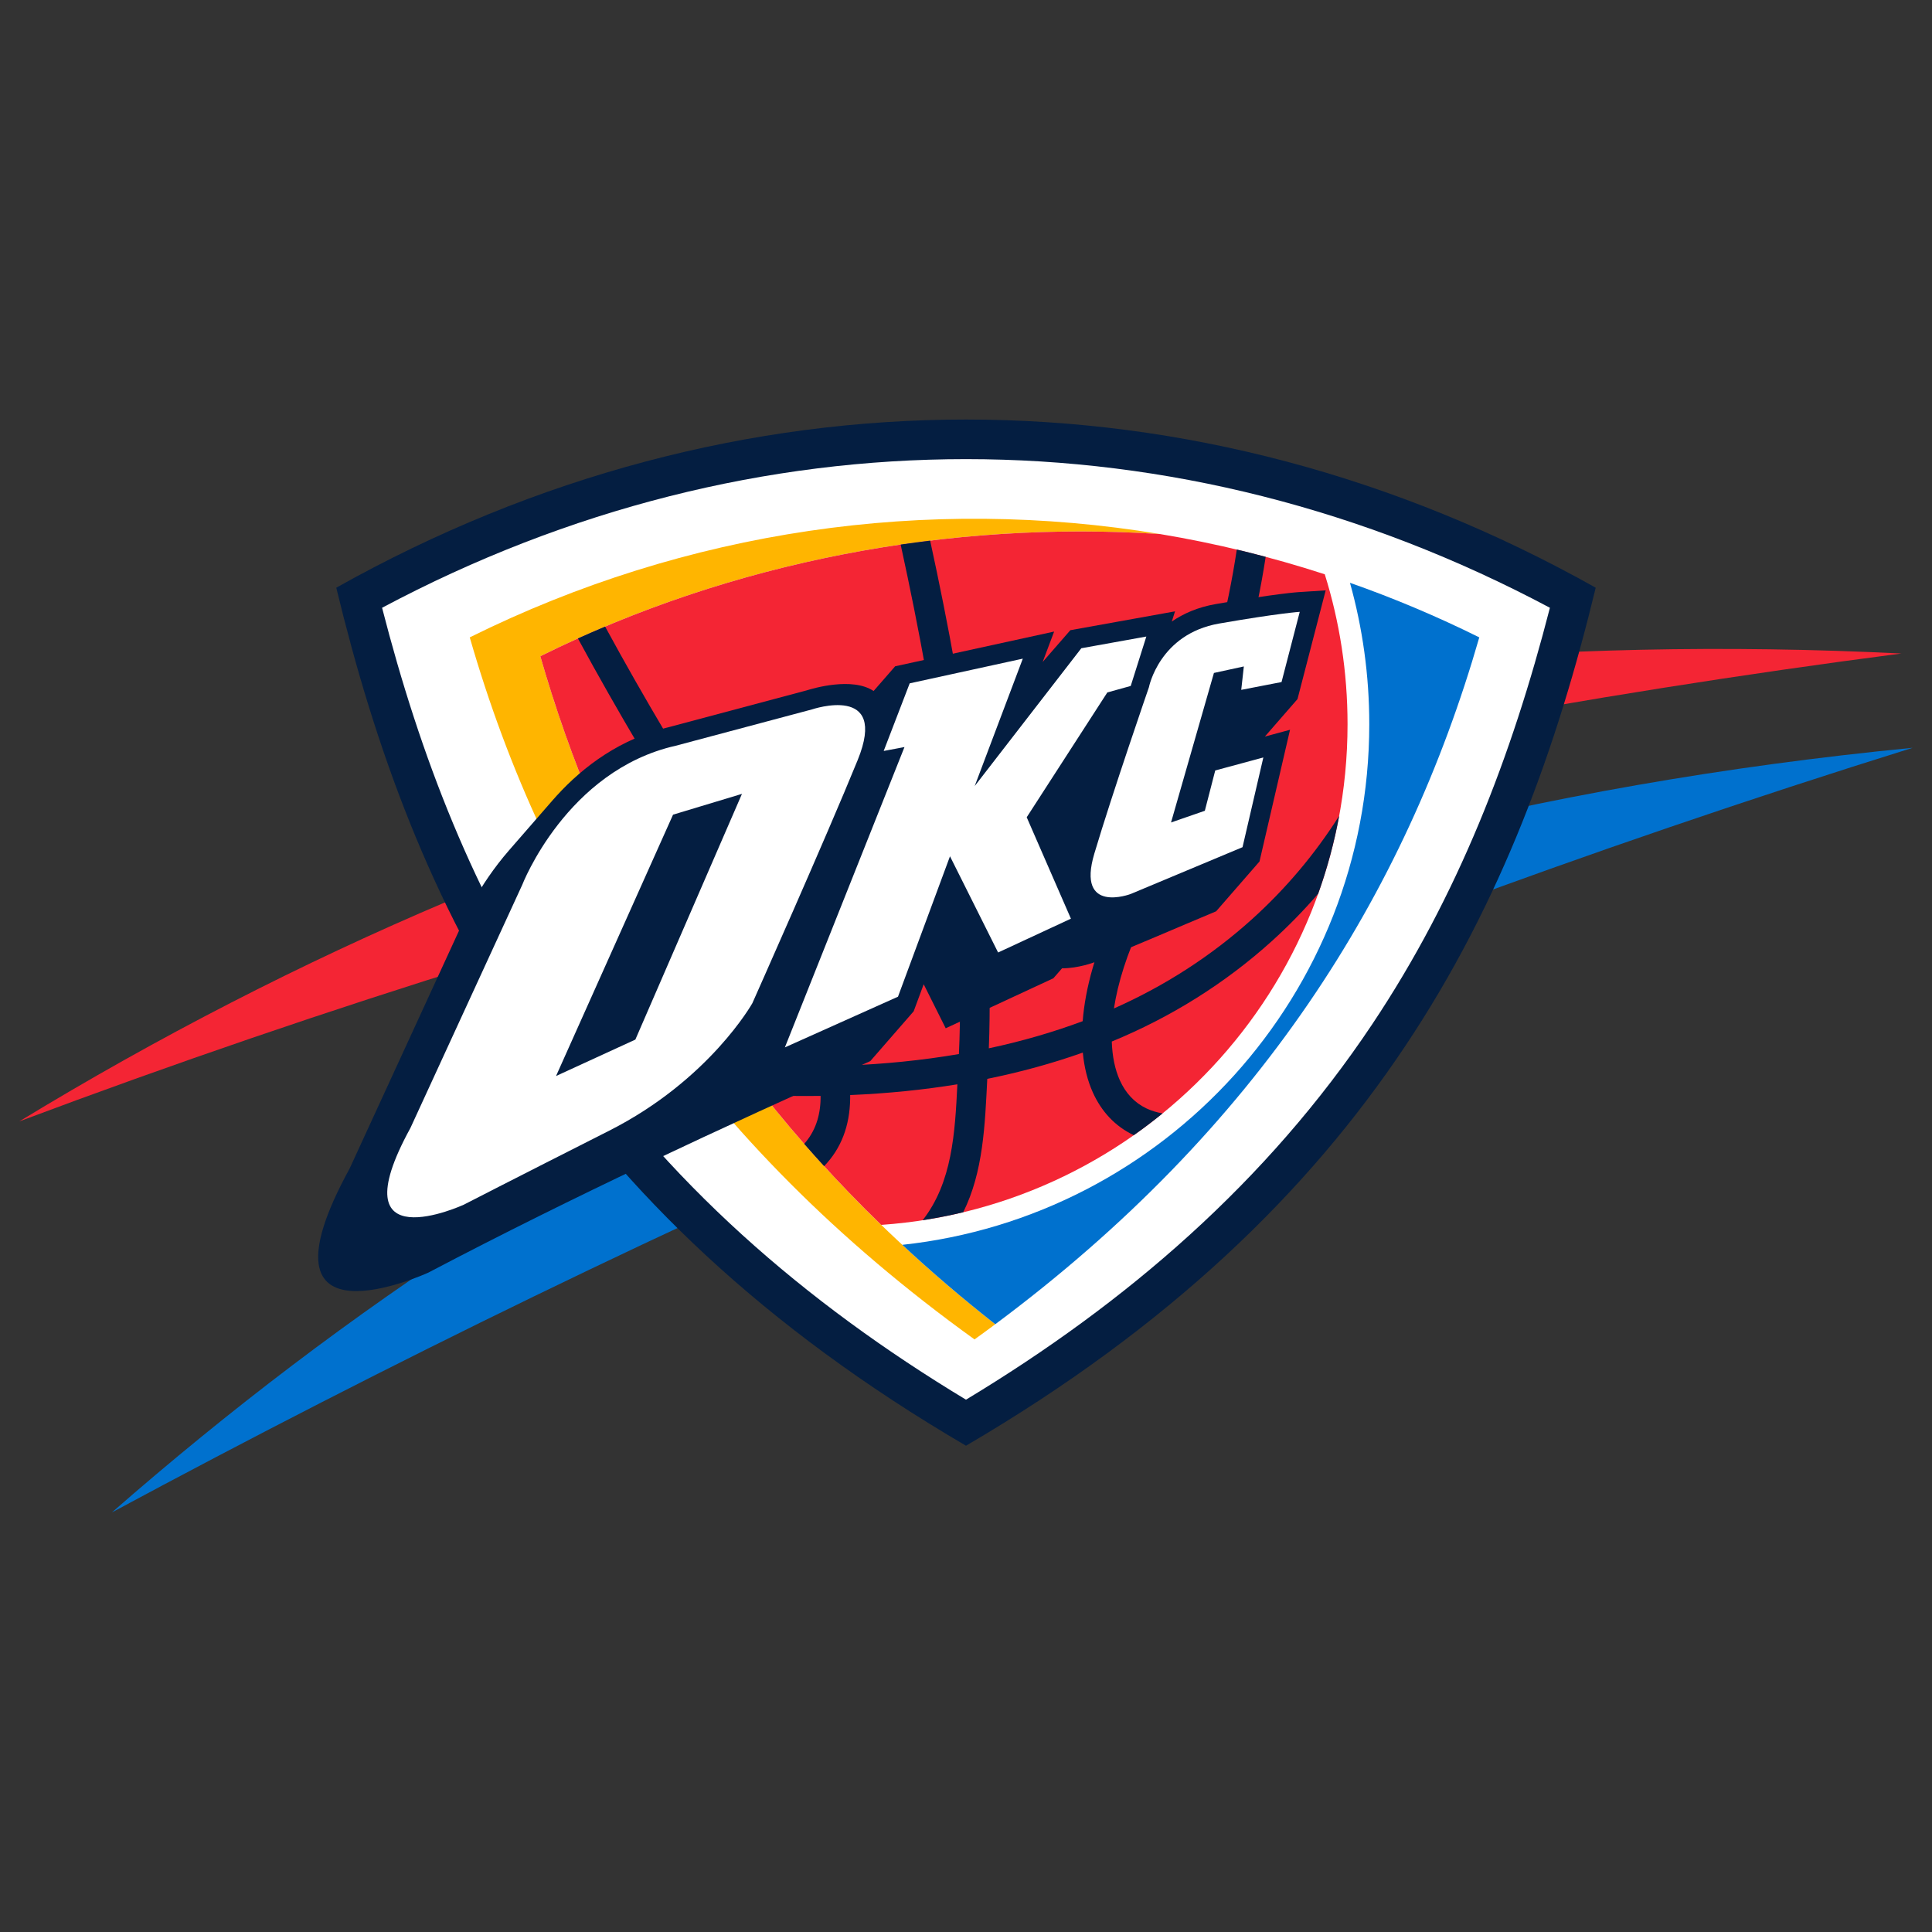 <?xml version="1.0" encoding="utf-8"?>
<!-- Generator: Adobe Illustrator 16.0.0, SVG Export Plug-In . SVG Version: 6.00 Build 0)  -->
<!DOCTYPE svg PUBLIC "-//W3C//DTD SVG 1.1//EN" "http://www.w3.org/Graphics/SVG/1.1/DTD/svg11.dtd">
<svg version="1.1" id="okc" xmlns="http://www.w3.org/2000/svg" xmlns:xlink="http://www.w3.org/1999/xlink" x="0px" y="0px"
	 width="500px" height="500px" viewBox="0 0 500 500" enable-background="new 0 0 500 500" xml:space="preserve">
<rect x="0" y="0" width="500" height="500" fill="#333333" stroke="none"/>
<g id="group">
	<path fill-rule="evenodd" clip-rule="evenodd" fill="#F42534" d="M5,290.213c143.55-87.378,304.959-130.096,487.064-121.086
		C327.343,190.548,164.904,230.236,5,290.213L5,290.213z M5,290.213"/>
	<path fill-rule="evenodd" clip-rule="evenodd" fill="#0071CE" d="M28.948,391.423C172.116,314.385,325.321,246.465,495,193.527
		C299.27,212.601,149.972,285.594,28.948,391.423L28.948,391.423z M28.948,391.423"/>
	<path fill-rule="evenodd" clip-rule="evenodd" fill="#041E41" d="M249.997,374.151c105.568-61.748,143.078-139.79,162.972-222.053
		c-103.361-58.029-222.58-58.029-325.941,0C106.918,234.361,144.433,312.403,249.997,374.151L249.997,374.151z M249.997,374.151"/>
	<path fill-rule="evenodd" clip-rule="evenodd" fill="#FFFFFF" d="M249.997,362.236c41.618-25.102,77.894-56.396,105.096-97.11
		c22.217-33.258,36.153-69.447,46.022-107.836c-96.341-51.29-205.894-51.29-302.233,0c9.869,38.389,23.806,74.578,46.021,107.836
		C172.103,305.84,208.382,337.135,249.997,362.236L249.997,362.236z M249.997,362.236"/>
	<path fill-rule="evenodd" clip-rule="evenodd" fill="#FFB500" d="M257.568,342.715c-63.289-49.796-99.199-108.506-117.734-172.874
		c49.658-24.651,106.055-35.174,160.397-31.625c-60.152-9.996-122.607-1.085-178.659,26.737
		c19.677,68.334,59.147,130.223,130.633,181.688C254.013,345.339,255.802,344.032,257.568,342.715L257.568,342.715z
		 M257.568,342.715"/>
	<path fill-rule="evenodd" clip-rule="evenodd" fill="#0071CE" d="M257.568,342.715c68.109-50.674,106.091-111.158,125.271-177.762
		c-10.933-5.427-22.111-10.138-33.468-14.125c3.254,11.641,4.996,23.915,4.996,36.596c0,69.893-52.909,127.428-120.858,134.737
		C241.048,329.171,249.06,336.024,257.568,342.715L257.568,342.715z M257.568,342.715"/>
	<path fill-rule="evenodd" clip-rule="evenodd" fill="#F42534" d="M228.067,317.001c67.437-4.731,120.676-60.936,120.676-129.577
		c0-13.516-2.062-26.545-5.893-38.799c-13.995-4.549-28.24-8.019-42.619-10.409c-54.342-3.549-110.739,6.974-160.397,31.625
		C155.271,223.443,182.754,273.123,228.067,317.001L228.067,317.001z M228.067,317.001"/>
	<path fill-rule="evenodd" clip-rule="evenodd" fill="#041E41" d="M238.781,315.793c3.548-0.548,7.05-1.234,10.497-2.062
		c5.206-10.453,5.624-22.608,6.229-34.523c8.617-1.749,16.861-4.014,24.724-6.8c0.359,3.806,1.227,7.26,2.58,10.279
		c2.253,5.015,5.813,8.824,10.616,11.103c2.551-1.792,5.029-3.676,7.442-5.643c-1.527-0.261-2.914-0.696-4.165-1.287
		c-3.092-1.467-5.406-3.97-6.898-7.294c-1.255-2.794-1.951-6.172-2.079-10.018c15.152-6.233,29.256-14.981,41.534-26.091
		c4.181-3.78,8.149-7.834,11.876-12.155c2.329-6.491,4.154-13.225,5.436-20.152c-6.36,10.043-13.94,18.94-22.445,26.636
		c-10.667,9.651-22.808,17.422-35.841,23.199c1.022-6.697,3.399-14.226,7.194-22.237c7.435-15.693,14.539-31.648,20.392-48.516
		c5.087-14.663,9.191-29.917,11.684-46.125c-2.489-0.664-4.978-1.292-7.478-1.887c-2.409,16.041-6.434,31.089-11.44,45.519
		c-5.697,16.418-12.718,32.176-20.095,47.738c-4.948,10.443-7.688,20.271-8.345,28.798c-7.699,2.874-15.795,5.215-24.292,7.025
		c1.6-40.62-5.748-88.025-15.185-131.392c-2.547,0.312-5.091,0.65-7.631,1.023c9.528,43.621,16.959,91.287,15.075,131.855
		c-4.745,0.813-9.615,1.47-14.597,1.974c-4.698,0.472-9.499,0.81-14.408,1.005c-1.4-6.927-4.496-14.647-9.195-23.015
		c-7.667-13.664-15.336-26.219-23.167-39.03c-9.709-15.881-19.659-32.162-30.195-51.566c-2.359,0.994-4.706,2.02-7.043,3.072
		c10.813,19.963,20.878,36.43,30.692,52.485c7.736,12.659,15.319,25.065,23.022,38.791c4.016,7.162,6.741,13.689,8.099,19.463
		c-6.43,0.072-13.026-0.084-19.793-0.465c1.978,2.667,4.006,5.319,6.089,7.953c4.989,0.178,9.888,0.232,14.698,0.164
		c0.004,0.225,0.004,0.446,0,0.667c-0.072,4.663-1.462,8.618-4.241,11.748c1.687,1.932,3.407,3.851,5.156,5.763
		c4.426-4.575,6.632-10.442,6.738-17.424c0.006-0.319,0.006-0.646,0-0.972c4.862-0.207,9.629-0.545,14.299-1.017
		c4.575-0.461,9.056-1.052,13.447-1.767C247.156,293.147,246.44,306.015,238.781,315.793L238.781,315.793z M238.781,315.793"/>
	<path fill-rule="evenodd" clip-rule="evenodd" fill="#041E41" d="M173.557,188.063l35.25-9.405
		c1.469-0.468,11.731-3.544,17.282,0.175l5.573-6.397l41.146-8.988l-2.968,7.871l7.162-8.225l27.094-4.876l-0.835,2.633
		c2.969-2.042,6.698-3.704,11.39-4.521c15.708-2.732,21.386-3.088,21.4-3.088l7.035-0.454l-7.293,28.135l-8.446,9.702l6.513-1.763
		l-7.902,34.092l-11.223,12.888c-10.486,4.39-21.023,8.995-31.563,13.21c-0.029,0.008-4.097,1.557-8.316,1.546l-2.246,2.58
		l-27.862,12.935l-5.697-11.393l-2.594,7.003l-11.223,12.884c-38.643,17.326-76.537,34.858-114.08,54.586l-0.262,0.138
		c-0.134,0.062-46.948,21.549-20.405-26.926l28.773-62.567c0.548-1.351,4.427-10.526,12.482-19.782l11.219-12.884
		c0.358-0.41,0.725-0.82,1.098-1.231c0.008-0.006,0.015-0.014,0.022-0.025C150.952,198.386,160.625,191.035,173.557,188.063
		L173.557,188.063z M173.557,188.063"/>
	<path fill-rule="evenodd" clip-rule="evenodd" fill="#FFFFFF" d="M174.185,210.834l17.834-5.381l-27.59,63.594l-20.526,9.423
		L174.185,210.834z M314.164,174.159l7.74-1.684l-0.672,6.059l10.428-2.02l4.714-18.171c0,0-5.385,0.338-20.863,3.03
		S297.34,177.86,297.34,177.86s-9.423,27.257-14.133,43.069c-4.71,15.816,9.423,10.432,9.423,10.432l28.937-12.111l5.385-23.219
		l-12.449,3.365l-2.692,10.431l-8.748,3.03L314.164,174.159z M252.25,203.433l12.452-32.975l-29.274,6.393l-6.73,17.496l5.381-1.009
		l-30.953,77.727l29.273-13.12l13.458-36.341l12.452,24.901l18.843-8.752l-11.44-26.244l20.863-32.303l6.056-1.683l4.038-12.787
		l-16.824,3.03L252.25,203.433z M194.711,259.625c0,0,19.179-43.068,27.256-62.923c8.078-19.851-11.777-13.12-11.777-13.12
		l-35.331,9.419c-28.265,6.394-39.706,36.004-39.706,36.004l-28.939,62.923c-19.179,34.996,13.799,19.854,13.799,19.854
		s11.773-6.06,37.684-19.18C183.607,279.479,194.711,259.625,194.711,259.625L194.711,259.625z M194.711,259.625"/>
</g>
</svg>
